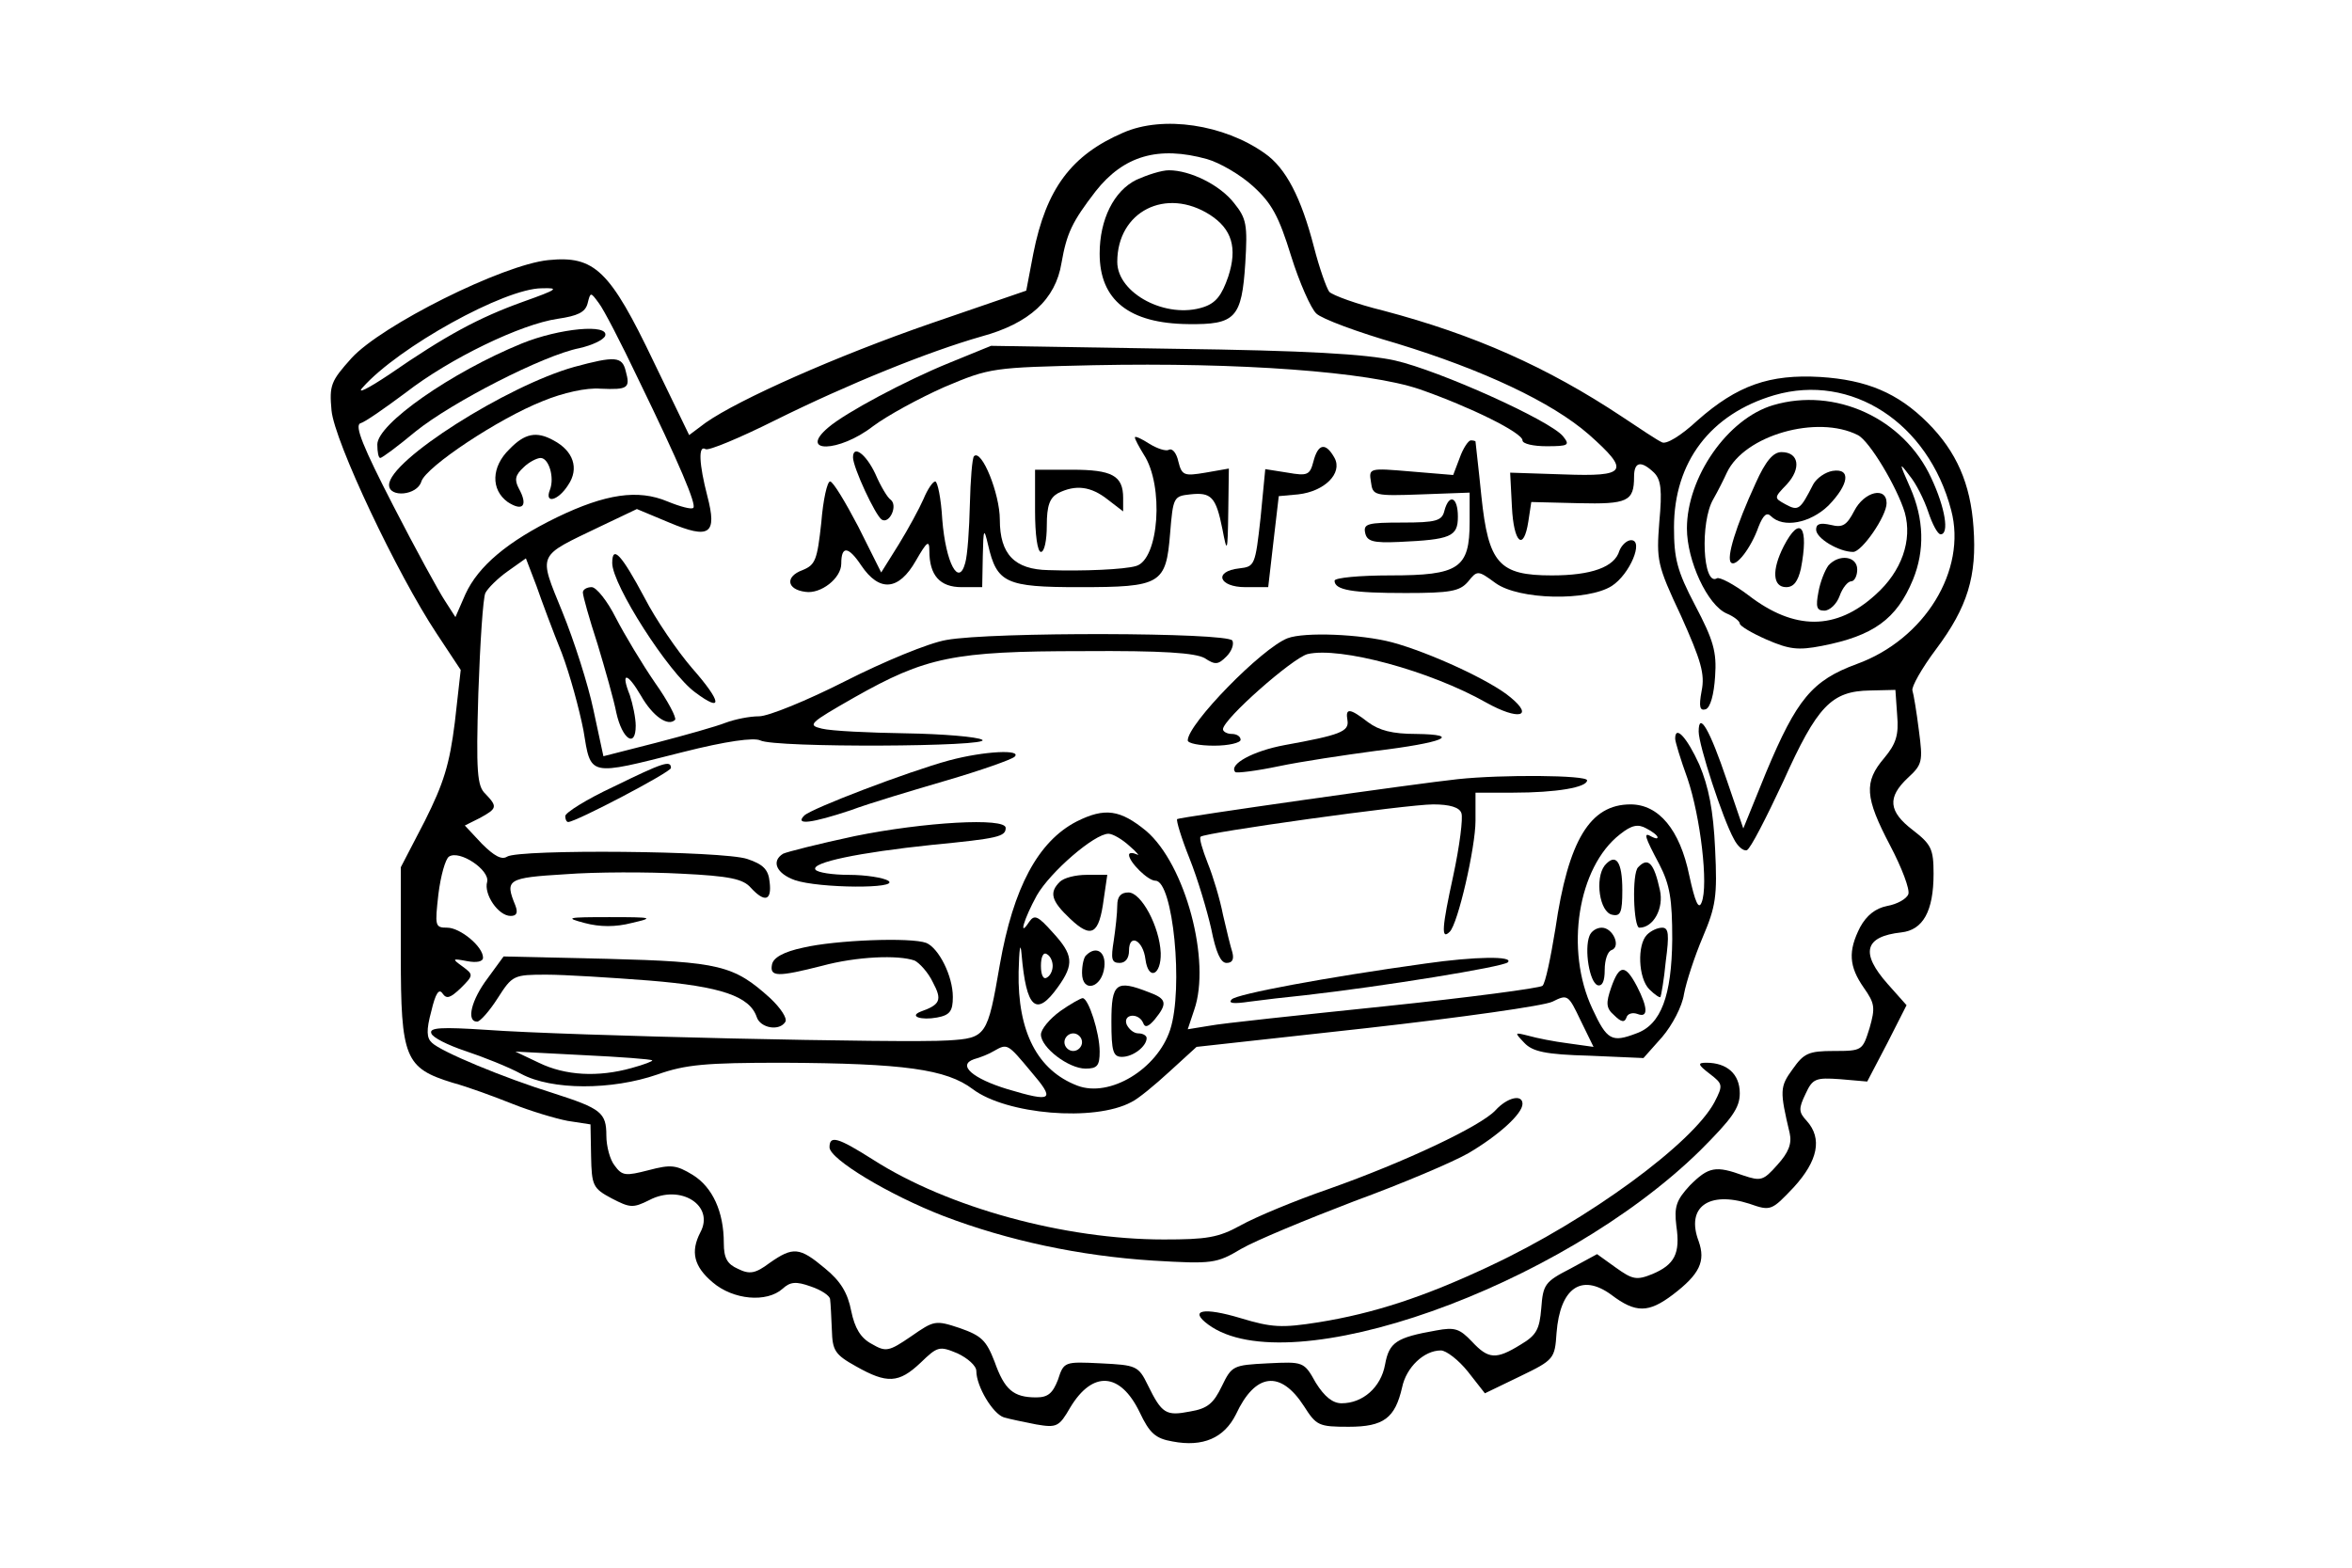 <?xml version="1.0" encoding="UTF-8" standalone="yes"?>
<svg version="1.0" xmlns="http://www.w3.org/2000/svg" width="300pt" height="200pt" viewBox="0 0 400 267" preserveAspectRatio="xMidYMid meet">
  <g transform="translate(0,267) scale(0.1,-0.1)" fill="#000000" stroke="none">
    <path d="M1910 2444 c-88 -38 -131 -95 -153 -206 l-12 -63 -163 -56 c-159 -55
-326 -129 -383 -169 l-28 -21 -60 124 c-75 157 -101 182 -180 174 -78 -8 -284
-111 -335 -167 -35 -39 -38 -46 -34 -89 5 -53 112 -279 179 -380 l41 -62 -10
-89 c-9 -72 -19 -104 -51 -168 l-41 -79 0 -150 c0 -175 7 -192 88 -217 26 -7
72 -24 102 -36 30 -12 73 -25 94 -29 l39 -6 1 -54 c1 -50 3 -55 35 -72 31 -16
36 -17 64 -3 53 28 112 -9 87 -55 -17 -33 -11 -58 21 -85 35 -30 92 -35 119
-11 13 12 23 13 48 4 18 -6 33 -16 33 -22 1 -7 2 -30 3 -52 1 -35 5 -42 41
-62 53 -30 73 -29 110 6 29 28 32 29 63 16 17 -8 32 -21 32 -30 0 -26 28 -73
47 -79 10 -3 35 -8 55 -12 35 -6 39 -4 58 29 38 63 85 60 118 -8 17 -36 27
-45 56 -50 52 -10 88 6 108 46 33 71 76 76 116 14 21 -33 25 -35 76 -35 60 0
79 15 91 67 7 34 37 63 66 63 9 0 30 -16 46 -36 l29 -37 60 29 c58 28 59 30
62 74 6 76 42 102 93 65 42 -32 64 -31 105 0 46 35 56 57 44 91 -22 58 17 86
86 64 37 -13 38 -12 76 28 41 45 49 83 22 113 -14 15 -14 21 -2 46 12 26 17
28 59 25 l46 -4 34 65 33 65 -32 36 c-47 53 -40 81 23 88 37 4 55 36 55 100 0
42 -4 50 -35 74 -42 32 -44 56 -9 89 25 23 26 28 19 81 -4 32 -9 62 -11 68 -2
6 16 38 40 70 54 72 70 125 64 208 -5 74 -29 129 -78 178 -51 51 -104 73 -183
78 -86 5 -141 -14 -209 -74 -28 -26 -54 -42 -61 -37 -7 3 -37 23 -67 43 -128
85 -252 140 -407 181 -45 11 -86 26 -92 32 -5 7 -17 41 -26 76 -22 85 -48 135
-84 160 -69 49 -173 65 -241 35z m143 -45 c21 -6 56 -26 78 -46 32 -29 44 -51
65 -119 14 -45 34 -90 43 -98 9 -9 71 -32 137 -51 147 -45 264 -100 327 -155
71 -63 65 -72 -43 -68 l-91 3 3 -58 c3 -62 20 -77 28 -25 l5 33 80 -2 c84 -2
95 3 95 45 0 26 12 28 34 7 12 -12 14 -30 9 -84 -5 -65 -4 -73 37 -160 34 -76
41 -99 35 -128 -5 -27 -3 -34 7 -31 8 3 14 25 16 56 3 42 -3 62 -34 121 -31
59 -36 80 -36 133 0 111 62 193 171 225 131 38 262 -47 301 -196 27 -102 -45
-220 -161 -262 -76 -28 -102 -60 -154 -184 l-39 -96 -28 82 c-29 86 -48 119
-48 83 0 -23 41 -149 60 -183 6 -12 16 -21 22 -19 6 2 33 55 62 117 58 129 82
154 148 155 l43 1 3 -43 c3 -34 -2 -49 -22 -73 -35 -41 -33 -67 10 -149 20
-38 34 -75 31 -83 -3 -8 -19 -17 -36 -20 -20 -4 -35 -16 -46 -36 -21 -41 -19
-67 6 -103 19 -27 20 -34 10 -69 -12 -38 -12 -39 -61 -39 -43 0 -51 -4 -70
-31 -22 -30 -22 -37 -5 -109 4 -18 -2 -33 -21 -54 -24 -27 -28 -28 -58 -18
-47 17 -59 15 -91 -17 -23 -25 -27 -36 -23 -69 7 -47 -3 -66 -41 -82 -27 -11
-34 -9 -62 11 l-32 23 -46 -25 c-43 -22 -46 -27 -49 -67 -3 -36 -8 -46 -35
-62 -42 -26 -55 -25 -83 5 -21 22 -29 25 -61 19 -68 -12 -80 -20 -87 -58 -7
-39 -38 -66 -74 -66 -15 0 -29 11 -44 35 -20 36 -21 36 -82 33 -59 -3 -61 -4
-78 -39 -14 -29 -24 -38 -54 -43 -41 -8 -48 -4 -72 45 -16 33 -20 34 -80 37
-62 3 -63 3 -73 -28 -9 -23 -17 -30 -37 -30 -39 0 -54 13 -71 61 -14 36 -22
44 -59 57 -42 14 -44 13 -83 -14 -38 -26 -43 -27 -67 -13 -19 10 -29 27 -35
56 -6 31 -18 51 -45 73 -43 36 -54 37 -94 9 -24 -18 -34 -20 -54 -10 -18 8
-24 18 -24 44 0 53 -19 95 -53 116 -28 17 -37 18 -75 8 -39 -10 -45 -10 -58 8
-8 10 -14 33 -14 51 0 39 -9 46 -90 72 -84 26 -192 71 -207 86 -9 8 -10 21 -1
54 7 30 13 39 19 30 7 -10 13 -8 31 9 22 22 22 23 3 37 -18 13 -18 14 8 9 16
-3 27 -1 27 6 0 19 -39 51 -61 51 -21 0 -21 3 -15 57 4 32 12 60 18 64 18 12
70 -23 65 -43 -6 -21 19 -58 40 -58 10 0 13 5 8 18 -18 44 -14 47 85 53 52 4
141 4 197 1 83 -4 106 -9 119 -24 24 -26 36 -22 32 10 -2 21 -11 30 -38 39
-41 14 -388 17 -409 4 -9 -6 -22 1 -43 22 l-29 31 26 13 c29 16 30 19 9 41
-14 13 -16 37 -12 171 3 86 8 163 12 171 4 8 21 25 38 37 l31 22 18 -47 c9
-26 28 -77 43 -114 14 -37 30 -96 37 -132 13 -79 7 -78 169 -37 75 19 121 25
132 20 24 -13 397 -11 378 1 -8 5 -67 10 -130 11 -63 1 -127 4 -143 8 -25 6
-22 9 55 53 122 69 169 79 389 79 137 1 192 -3 208 -12 18 -12 23 -11 37 3 9
9 13 21 10 27 -9 14 -411 15 -487 1 -30 -5 -107 -37 -172 -70 -65 -33 -131
-60 -147 -60 -16 0 -41 -5 -57 -11 -15 -6 -68 -21 -118 -34 l-90 -23 -17 79
c-9 43 -33 118 -53 167 -41 101 -44 93 64 145 l63 30 55 -23 c69 -29 82 -20
65 45 -14 54 -16 88 -3 80 5 -3 58 19 118 49 125 62 261 117 352 143 81 22
126 63 136 125 9 51 18 70 58 122 48 61 107 78 190 55z m-1165 -243 c-75 -27
-131 -57 -228 -124 -36 -24 -56 -34 -45 -22 61 69 242 169 305 169 31 1 27 -2
-32 -23z m196 -131 c71 -146 100 -215 94 -220 -3 -3 -22 2 -44 11 -50 21 -105
13 -188 -27 -84 -41 -134 -83 -156 -131 l-17 -39 -18 28 c-10 15 -50 88 -88
162 -51 99 -66 136 -56 140 8 2 42 26 77 52 76 59 197 117 259 126 34 5 47 11
51 26 5 20 5 20 19 1 8 -10 38 -68 67 -129z"/>
    <path d="M1933 2364 c-39 -19 -63 -68 -63 -126 0 -79 50 -119 151 -120 80 -1
91 10 97 104 4 65 2 76 -19 102 -24 31 -75 56 -111 56 -13 0 -37 -8 -55 -16z
m125 -60 c37 -24 47 -56 31 -105 -11 -32 -21 -45 -42 -52 -63 -21 -147 23
-147 77 0 86 83 128 158 80z"/>
    <path d="M1614 2052 c-74 -30 -177 -85 -206 -110 -52 -44 18 -43 76 2 24 18
79 48 122 67 78 33 82 33 254 37 249 5 467 -11 555 -41 86 -30 175 -74 175
-87 0 -6 19 -10 41 -10 38 0 40 2 28 17 -22 27 -211 112 -286 129 -50 11 -150
17 -378 20 l-310 5 -71 -29z"/>
    <path d="M3017 1980 c-78 -23 -147 -123 -147 -210 0 -55 35 -131 68 -145 12
-5 22 -13 22 -17 0 -4 20 -16 45 -27 39 -17 54 -19 95 -11 87 17 127 45 155
113 20 49 19 103 -5 157 -19 43 -19 44 -1 20 11 -13 25 -41 32 -62 7 -21 16
-38 21 -38 15 0 8 45 -16 96 -47 102 -164 155 -269 124z m144 -51 c20 -10 67
-89 80 -132 13 -47 -5 -100 -50 -140 -67 -61 -138 -61 -216 -1 -25 19 -50 32
-54 29 -24 -14 -29 96 -6 135 8 14 18 34 23 45 30 64 154 99 223 64z"/>
    <path d="M2987 1847 c-34 -74 -50 -127 -42 -135 8 -9 34 24 47 61 8 20 14 25
21 18 21 -21 67 -12 98 18 35 36 39 64 7 59 -12 -2 -27 -12 -33 -23 -22 -43
-25 -46 -47 -34 -20 11 -20 11 2 34 25 27 21 55 -9 55 -14 0 -27 -15 -44 -53z"/>
    <path d="M3155 1800 c-13 -25 -20 -29 -40 -24 -18 4 -25 2 -25 -8 0 -15 39
-38 63 -38 15 0 57 61 57 83 0 29 -38 20 -55 -13z"/>
    <path d="M3035 1740 c-21 -41 -19 -70 4 -70 13 0 20 10 25 31 14 72 -1 93 -29
39z"/>
    <path d="M3111 1707 c-6 -8 -14 -28 -17 -45 -5 -26 -3 -32 10 -32 9 0 21 11
26 25 5 14 14 25 20 25 5 0 10 9 10 20 0 23 -31 27 -49 7z"/>
    <path d="M1930 1925 c0 -3 7 -16 15 -29 35 -53 26 -179 -13 -190 -20 -6 -91
-9 -149 -7 -58 1 -83 27 -83 86 0 44 -31 121 -44 108 -3 -3 -6 -40 -7 -82 -1
-42 -4 -87 -8 -100 -11 -41 -33 0 -39 74 -2 36 -8 65 -12 65 -4 0 -13 -13 -20
-30 -7 -16 -26 -51 -42 -77 l-30 -48 -39 78 c-22 42 -43 77 -48 77 -5 0 -12
-32 -15 -70 -7 -64 -10 -72 -32 -81 -30 -11 -27 -33 5 -37 26 -4 61 23 61 48
0 31 12 30 34 -3 31 -46 64 -43 93 8 19 33 23 36 23 17 0 -42 18 -62 55 -62
l35 0 1 53 c1 47 2 49 9 19 15 -65 30 -72 155 -72 140 0 148 5 155 92 5 61 6
63 34 66 36 4 44 -4 55 -59 8 -42 9 -41 10 29 l1 74 -40 -7 c-36 -6 -40 -5
-46 19 -3 14 -10 23 -16 20 -5 -3 -20 2 -33 10 -14 9 -25 14 -25 11z"/>
    <path d="M2483 1890 l-11 -29 -72 6 c-71 6 -72 6 -68 -18 3 -23 5 -24 86 -21
l82 3 0 -50 c0 -79 -18 -91 -135 -91 -52 0 -95 -4 -95 -9 0 -16 30 -21 121
-21 76 0 92 3 106 19 16 20 17 20 47 -2 40 -29 157 -31 198 -5 31 20 55 78 33
78 -7 0 -16 -8 -20 -18 -8 -28 -48 -42 -115 -42 -90 0 -108 20 -120 135 -5 50
-10 91 -10 93 0 1 -4 2 -8 2 -4 0 -13 -13 -19 -30z"/>
    <path d="M2234 1884 c-6 -23 -10 -25 -44 -19 l-38 6 -8 -83 c-9 -81 -10 -83
-36 -86 -45 -5 -35 -32 10 -32 l39 0 9 78 9 77 33 3 c45 5 76 36 62 62 -15 27
-28 25 -36 -6z"/>
    <path d="M1450 1891 c0 -17 38 -99 49 -106 13 -8 28 24 15 34 -5 3 -17 23 -26
44 -16 34 -38 50 -38 28z"/>
    <path d="M1760 1800 c0 -40 4 -70 10 -70 6 0 10 20 10 45 0 34 5 47 19 55 30
15 56 12 85 -11 l26 -20 0 23 c0 38 -19 48 -87 48 l-63 0 0 -70z"/>
    <path d="M2457 1800 c-4 -17 -14 -20 -72 -20 -58 0 -66 -2 -63 -17 3 -15 13
-18 58 -16 88 4 100 9 100 43 0 34 -15 40 -23 10z"/>
    <path d="M1040 1711 c0 -37 96 -187 141 -220 48 -36 46 -17 -5 41 -25 29 -62
83 -81 120 -39 73 -55 91 -55 59z"/>
    <path d="M990 1661 c0 -6 11 -45 25 -88 13 -43 28 -96 32 -117 10 -45 33 -61
33 -22 0 13 -5 37 -10 52 -16 40 -5 40 19 -1 20 -35 46 -53 58 -41 3 3 -12 32
-34 63 -22 32 -52 82 -67 111 -14 28 -33 52 -41 52 -8 0 -15 -4 -15 -9z"/>
    <path d="M2190 1583 c-44 -17 -170 -146 -170 -174 0 -5 20 -9 45 -9 25 0 45 5
45 10 0 6 -7 10 -15 10 -8 0 -15 4 -15 8 0 17 118 121 144 128 55 13 208 -28
305 -83 54 -30 81 -24 41 9 -34 29 -139 77 -202 94 -53 14 -149 18 -178 7z"/>
    <path d="M2292 1443 c3 -19 -13 -25 -107 -42 -54 -10 -96 -33 -84 -46 3 -2 36
2 74 10 38 8 112 19 164 26 116 14 150 28 70 29 -41 0 -63 6 -82 20 -31 24
-39 25 -35 3z"/>
    <path d="M2850 1412 c0 -5 9 -35 21 -68 22 -65 36 -182 24 -211 -5 -13 -11 0
-21 46 -16 78 -52 121 -100 121 -69 0 -106 -61 -128 -212 -8 -49 -17 -93 -22
-97 -5 -4 -126 -20 -270 -35 -144 -15 -277 -29 -297 -33 l-37 -6 11 33 c29 83
-15 248 -82 305 -44 36 -70 40 -118 16 -66 -34 -108 -113 -131 -244 -21 -122
-23 -125 -88 -129 -71 -5 -651 8 -786 18 -77 5 -98 4 -94 -6 2 -7 28 -20 58
-30 30 -10 73 -27 95 -39 52 -28 154 -28 232 -1 48 17 82 20 213 20 207 -1
279 -11 324 -45 57 -43 207 -56 270 -22 11 5 40 29 65 52 l46 42 290 32 c160
18 302 38 316 45 26 13 27 12 48 -32 l22 -45 -43 6 c-24 3 -54 9 -68 13 -24 6
-24 6 -7 -12 14 -15 36 -20 111 -22 l92 -4 32 36 c17 20 34 52 37 73 4 21 18
64 32 97 22 52 25 69 21 150 -3 66 -11 106 -27 144 -21 46 -41 68 -41 44z
m-30 -168 c0 -3 -4 -2 -10 1 -15 9 -12 0 13 -47 18 -35 22 -59 22 -128 -1 -96
-19 -145 -61 -160 -42 -16 -50 -12 -75 42 -47 100 -25 241 47 297 20 16 31 18
45 10 10 -5 19 -12 19 -15z m-899 -15 c13 -11 18 -18 12 -14 -7 3 -13 3 -13
-1 0 -12 32 -44 45 -44 30 0 48 -184 25 -254 -22 -67 -103 -116 -158 -95 -68
26 -102 92 -100 194 1 39 3 53 5 30 8 -93 25 -108 62 -56 28 39 26 55 -9 93
-25 28 -31 31 -40 18 -19 -29 -9 5 13 45 23 40 98 105 122 105 7 0 23 -9 36
-21z m-131 -204 c0 -8 -4 -17 -10 -20 -6 -4 -10 5 -10 20 0 15 4 24 10 20 6
-3 10 -12 10 -20z m-37 -180 c42 -49 37 -53 -40 -30 -59 18 -86 41 -57 51 11
3 26 9 34 14 23 13 23 13 63 -35z m-645 19 c2 -1 -13 -7 -35 -13 -57 -16 -113
-13 -158 9 l-40 19 115 -6 c63 -3 117 -7 118 -9z"/>
    <path d="M2730 1196 c-17 -22 -9 -80 13 -84 14 -3 17 4 17 42 0 49 -11 64 -30
42z"/>
    <path d="M2787 1193 c-11 -10 -8 -103 2 -103 24 0 42 33 35 64 -10 46 -20 57
-37 39z"/>
    <path d="M2704 1076 c-9 -23 0 -79 14 -84 8 -2 12 7 12 26 0 17 5 32 12 34 16
6 2 38 -17 38 -9 0 -18 -6 -21 -14z"/>
    <path d="M2802 1078 c-17 -17 -15 -74 4 -93 9 -9 18 -15 19 -13 1 2 6 29 9 61
6 45 5 57 -6 57 -8 0 -19 -5 -26 -12z"/>
    <path d="M2741 988 c-9 -26 -9 -35 5 -47 12 -12 18 -13 21 -4 2 7 11 9 19 6
18 -7 18 10 -1 47 -20 38 -30 38 -44 -2z"/>
    <path d="M1802 1168 c-18 -18 -15 -32 18 -63 36 -34 49 -27 57 34 l6 41 -35 0
c-19 0 -39 -5 -46 -12z"/>
    <path d="M1900 1128 c0 -13 -3 -40 -6 -60 -5 -31 -4 -38 10 -38 10 0 16 8 16
21 0 30 24 18 28 -15 5 -37 27 -27 26 11 -2 45 -33 103 -55 103 -13 0 -19 -7
-19 -22z"/>
    <path d="M1847 1043 c-4 -3 -7 -17 -7 -30 0 -35 34 -26 38 10 3 26 -14 37 -31
20z"/>
    <path d="M1890 930 c0 -51 3 -60 18 -60 19 0 42 18 42 32 0 4 -6 8 -14 8 -8 0
-16 7 -20 15 -7 18 20 21 28 3 3 -9 9 -7 20 6 22 27 20 35 -10 46 -56 22 -64
16 -64 -50z"/>
    <path d="M1803 948 c-18 -13 -33 -31 -33 -40 0 -22 47 -58 76 -58 20 0 24 5
24 29 0 32 -19 91 -29 91 -3 0 -21 -10 -38 -22z m37 -53 c0 -8 -7 -15 -15 -15
-8 0 -15 7 -15 15 0 8 7 15 15 15 8 0 15 -7 15 -15z"/>
    <path d="M1614 1375 c-70 -19 -235 -82 -247 -94 -17 -17 13 -13 79 9 32 12
106 34 164 51 58 17 109 35 115 40 14 13 -51 10 -111 -6z"/>
    <path d="M1042 1330 c-45 -21 -82 -44 -82 -50 0 -5 2 -10 5 -10 13 0 175 85
175 92 0 14 -14 9 -98 -32z"/>
    <path d="M2480 1343 c-67 -7 -475 -65 -478 -68 -2 -2 7 -32 21 -67 14 -35 30
-89 37 -120 8 -40 16 -58 26 -58 10 0 13 6 10 18 -3 9 -10 38 -16 64 -5 26
-17 66 -26 88 -9 23 -15 43 -12 45 7 7 351 55 396 55 28 0 45 -5 48 -15 3 -8
-3 -56 -14 -107 -19 -87 -21 -110 -6 -95 14 13 44 144 44 189 l0 48 64 0 c74
0 126 9 126 21 0 9 -145 10 -220 2z"/>
    <path d="M1453 1246 c-61 -13 -116 -27 -122 -30 -21 -13 -11 -34 20 -45 41
-14 180 -15 159 -1 -8 5 -38 10 -67 10 -28 0 -54 4 -57 9 -8 12 74 29 198 42
113 11 126 14 126 29 0 18 -139 10 -257 -14z"/>
    <path d="M993 1098 c26 -7 53 -7 80 0 39 9 37 10 -38 10 -73 0 -76 -1 -42 -10z"/>
    <path d="M1365 1056 c-33 -7 -51 -17 -53 -29 -4 -21 10 -21 85 -2 59 16 130
19 158 9 8 -4 23 -20 31 -37 16 -30 13 -38 -21 -50 -20 -8 1 -15 28 -10 22 4
27 11 27 35 0 36 -24 83 -45 92 -26 10 -155 5 -210 -8z"/>
    <path d="M828 1004 c-28 -37 -37 -74 -18 -74 5 0 21 18 35 40 25 39 27 40 83
40 31 0 110 -5 175 -10 123 -10 171 -27 183 -62 6 -19 39 -25 49 -8 3 6 -8 23
-26 40 -62 56 -86 62 -278 67 l-176 4 -27 -37z"/>
    <path d="M2425 1029 c-173 -24 -321 -52 -330 -61 -7 -7 3 -8 30 -4 22 3 65 8
95 11 132 15 336 48 345 56 11 11 -56 10 -140 -2z"/>
    <path d="M2909 841 c22 -17 23 -19 8 -48 -37 -70 -214 -200 -380 -278 -114
-54 -201 -82 -294 -97 -63 -10 -80 -9 -133 7 -63 19 -89 14 -55 -11 137 -101
599 63 837 296 55 55 68 73 68 98 0 33 -22 52 -57 52 -15 0 -15 -3 6 -19z"/>
    <path d="M2544 779 c-25 -27 -154 -88 -284 -134 -58 -20 -125 -48 -150 -62
-38 -21 -58 -24 -131 -24 -168 0 -367 54 -495 136 -60 38 -74 42 -74 21 0 -20
101 -81 194 -117 110 -42 232 -68 357 -76 101 -6 108 -5 150 20 24 14 111 50
192 81 82 30 169 67 195 82 51 30 92 67 92 84 0 17 -26 11 -46 -11z"/>
    <path d="M886 2085 c-120 -49 -246 -137 -246 -172 0 -13 2 -23 5 -23 3 0 30
20 60 45 62 50 218 130 279 142 22 5 41 14 44 21 7 21 -78 13 -142 -13z"/>
    <path d="M975 2045 c-114 -32 -315 -159 -315 -201 0 -22 48 -18 55 6 8 25 131
107 207 137 34 14 74 23 98 21 47 -2 51 1 43 30 -6 25 -18 26 -88 7z"/>
    <path d="M865 1905 c-31 -30 -32 -69 -3 -90 26 -17 35 -6 19 23 -8 15 -6 23 8
36 9 9 23 16 29 16 14 0 24 -33 16 -54 -10 -25 14 -19 31 8 19 28 9 58 -25 76
-29 16 -49 12 -75 -15z"/>
  </g>
</svg>